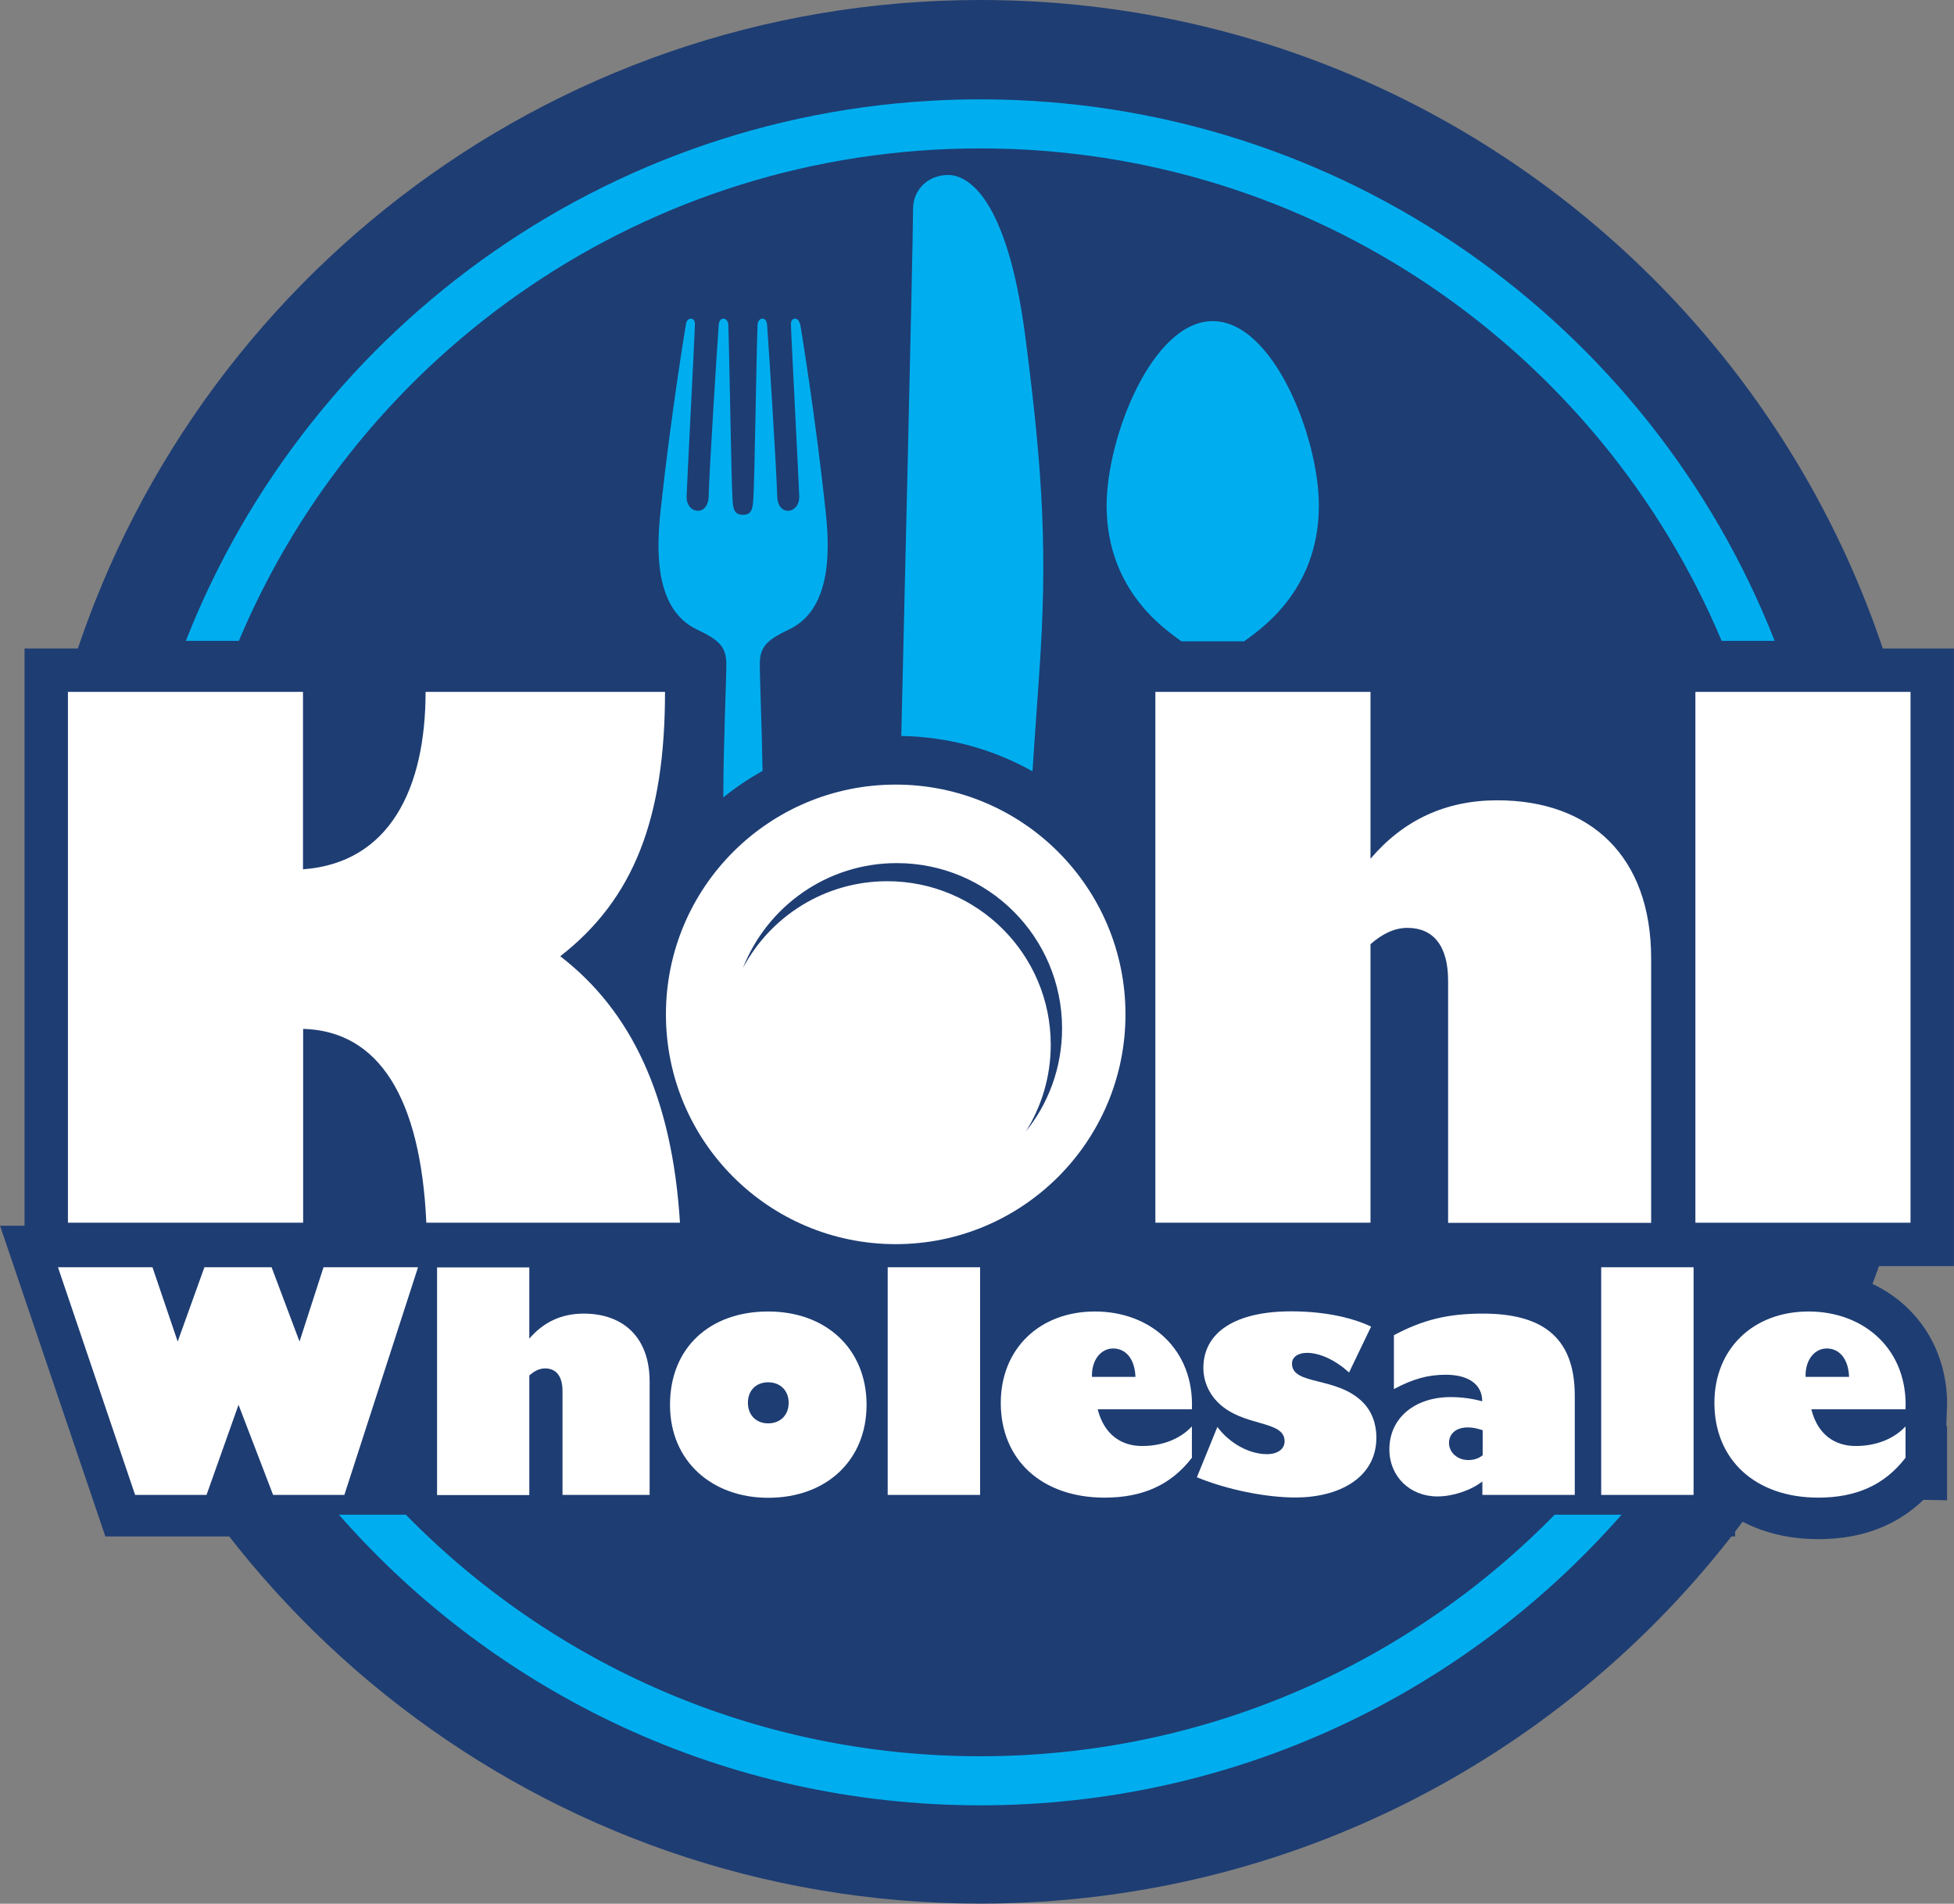 <?xml version="1.0" encoding="UTF-8"?><svg id="Layer_2" xmlns="http://www.w3.org/2000/svg" viewBox="0 0 129.43 126.1"><rect x="0" y="0" width="129.43" height="126.1" fill="#808080" stroke="none"/><defs><style>.cls-1{fill:#00aeef;}.cls-2{fill:#fff;}.cls-3,.cls-4,.cls-5{fill:#1e3d73;}.cls-4{stroke-width:5.5px;}.cls-4,.cls-5{stroke:#1e3d73;stroke-miterlimit:2;}.cls-5{stroke-width:5.75px;}</style></defs><g id="_286"><path class="cls-3" d="M64.93,0C36.02,0,11.66,19.46,4.22,46v34.09c7.44,26.54,31.8,46,60.71,46,34.82,0,63.05-28.23,63.05-63.05S99.75,0,64.93,0Z"/></g><g id="White_copy"><g><path class="cls-4" d="M8.95,99.02l-5.11-15.08h6.26l1.67,4.92,1.77-4.92h4.45l1.85,4.92,1.59-4.92h6.26l-4.88,15.08h-4.72l-2.29-5.97-2.12,5.97h-4.72Z"/><path class="cls-4" d="M35.06,88.67c.93-1.09,2.13-1.66,3.6-1.66,2.63,0,4.37,1.58,4.37,4.5v7.51h-5.77v-6.88c0-.99-.43-1.5-1.15-1.5-.36,0-.71,.16-1.05,.47v7.92h-6.11v-15.08h6.11v4.74Z"/><path class="cls-4" d="M50.88,86.87c3.87,0,6.52,2.51,6.52,6.18s-2.65,6.16-6.52,6.16c-3.66,0-6.5-2.37-6.5-6.16s2.65-6.18,6.5-6.18Zm0,7.41c.81,0,1.36-.55,1.36-1.36s-.55-1.36-1.36-1.36-1.34,.55-1.34,1.36,.55,1.36,1.34,1.36Z"/><path class="cls-4" d="M58.8,99.02v-15.08h6.12v15.08h-6.12Z"/><path class="cls-4" d="M78.94,96.57c-1.4,1.82-3.3,2.63-5.77,2.63-4.15,0-6.88-2.49-6.88-6.28,0-3.56,2.55-6.05,6.24-6.05s6.58,2.53,6.42,6.48h-6.24c.43,1.68,1.56,2.43,2.94,2.43s2.55-.49,3.3-1.3v2.09Zm-3.73-5.37c-.04-1.15-.61-1.88-1.48-1.88-.81,0-1.44,.77-1.4,1.88h2.87Z"/><path class="cls-4" d="M80.64,94.52c.81,1.09,2.11,1.8,3.28,1.8,.71,0,1.17-.34,1.17-.85,0-1.44-2.75-.91-4.43-2.59-.57-.57-.95-1.38-.95-2.27,0-2.37,2.13-3.75,5.81-3.75,2,0,3.87,.34,5.3,1.01l-1.46,3.04c-.89-.81-1.92-1.3-2.79-1.3-.59,0-.99,.28-.99,.71,0,1.46,2.96,.83,4.68,2.55,.61,.61,.91,1.44,.91,2.35,0,2.69-2.51,3.97-5.35,3.97-1.98,0-4.52-.51-6.54-1.34l1.36-3.34Z"/><path class="cls-4" d="M92.35,88.43c1.9-1.01,3.56-1.42,5.87-1.42,3.79,0,6.09,1.44,6.09,5.43v6.58h-6.12v-.89c-.77,.59-1.94,.99-2.98,.99-1.82,0-3.18-1.32-3.18-3.12,0-2.04,1.64-3.46,4.07-3.46,.69,0,1.44,.1,2.08,.28,0-1.15-.95-1.76-2.41-1.76-1.19,0-2.19,.28-3.44,.95v-3.58Zm5.85,6.3c-.45-.14-.67-.18-.99-.18-.75,0-1.23,.41-1.23,1.03s.55,1.13,1.28,1.13c.36,0,.69-.1,.95-.32v-1.66Z"/><path class="cls-4" d="M106.06,99.02v-15.08h6.12v15.08h-6.12Z"/><path class="cls-4" d="M126.21,96.57c-1.4,1.82-3.3,2.63-5.77,2.63-4.15,0-6.88-2.49-6.88-6.28,0-3.56,2.55-6.05,6.24-6.05s6.58,2.53,6.42,6.48h-6.24c.42,1.68,1.56,2.43,2.94,2.43s2.55-.49,3.3-1.3v2.09Zm-3.73-5.37c-.04-1.15-.61-1.88-1.48-1.88-.81,0-1.44,.77-1.4,1.88h2.87Z"/></g><g><path class="cls-5" d="M20.07,57.58c5.76-.42,8.12-5.38,8.12-11.75h15.86c0,8.4-2.08,13.73-6.94,17.51,4.67,3.59,7.41,9.25,7.93,17.65H28.24c-.38-8.31-3.16-12.7-8.16-12.84v12.84H4.5V45.83h15.57v11.75Z"/><path class="cls-5" d="M90.78,56.88c2.17-2.55,4.96-3.87,8.4-3.87,6.14,0,10.19,3.68,10.19,10.48v17.51h-13.45v-16.05c0-2.31-.99-3.49-2.69-3.49-.85,0-1.65,.38-2.45,1.08v18.45h-14.25V45.83h14.25v11.04Z"/><path class="cls-5" d="M112.3,80.99V45.83h14.25v35.16h-14.25Z"/><path class="cls-5" d="M59.33,51.97c-8.41,0-15.22,6.81-15.22,15.22s6.81,15.22,15.22,15.22,15.22-6.82,15.22-15.22-6.81-15.22-15.22-15.22m8.59,23.03c1.06-1.68,1.68-3.66,1.68-5.8,0-5.98-4.85-10.83-10.83-10.83-4.14,0-7.74,2.33-9.56,5.75,1.6-4.07,5.56-6.95,10.19-6.95,6.05,0,10.95,4.9,10.95,10.95,0,2.61-.91,5-2.44,6.88"/></g></g><g id="Proc_Blue"><g><path class="cls-1" d="M15.82,42.45C23.88,23.29,42.83,9.83,64.93,9.83s41.05,13.46,49.11,32.62h3.51C109.31,21.45,88.85,6.58,64.93,6.58S20.55,21.45,12.31,42.45h3.51Z"/><path class="cls-1" d="M102.98,100.33c-9.67,9.87-23.14,16-38.05,16s-28.38-6.13-38.05-16h-4.43c10.35,11.8,25.55,19.25,42.48,19.25s32.12-7.45,42.48-19.25h-4.43Z"/></g><path class="cls-1" d="M82.41,42.48c.83-.64,4.95-3.19,4.95-8.99,0-4.51-3.01-12.22-7.03-12.22s-7.03,7.72-7.03,12.22c0,5.8,4.13,8.35,4.95,8.99h4.15Z"/><path class="cls-1" d="M67.91,22.26c-1.2-9.19-3.8-10.67-5.11-10.67s-2.32,.96-2.32,2.24c0,2.31-.66,29.66-.78,34.92,3.15,.05,6.11,.89,8.69,2.34,.08-1.19,.21-3.14,.44-6.38,.56-7.91,.28-13.26-.92-22.45Zm-14.93-.81c-.09-.48-.59-.44-.59,0,0,.5,.53,10.67,.55,11.42,.03,1.19-1.43,1.38-1.46,0-.04-1.67-.55-9.77-.67-11.37-.04-.56-.6-.49-.63,0-.06,1.12-.2,10.48-.28,11.56-.05,.62-.09,1.04-.69,1.04s-.65-.42-.69-1.04c-.08-1.08-.22-10.44-.28-11.56-.03-.49-.59-.56-.63,0-.12,1.6-.63,9.71-.67,11.37-.03,1.38-1.5,1.19-1.46,0,.02-.75,.55-10.92,.55-11.42,0-.44-.5-.48-.59,0-.04,.21-1,6.04-1.67,12.25-.24,2.21-.6,6.59,2.4,8,1.46,.69,1.92,1.14,1.94,2.23,.02,.76-.2,5.48-.2,8.89,.81-.66,1.68-1.24,2.6-1.76-.05-3.09-.2-6.5-.18-7.14,.02-1.09,.48-1.54,1.94-2.23,3-1.41,2.64-5.79,2.4-8-.67-6.21-1.63-12.04-1.67-12.25Z"/></g><g id="White"><path class="cls-2" d="M8.95,99.02l-5.11-15.08h6.26l1.67,4.92,1.77-4.92h4.45l1.85,4.92,1.59-4.92h6.26l-4.88,15.08h-4.72l-2.29-5.97-2.12,5.97h-4.72Z"/><path class="cls-2" d="M35.06,88.67c.93-1.09,2.13-1.66,3.6-1.66,2.63,0,4.37,1.58,4.37,4.5v7.51h-5.77v-6.88c0-.99-.43-1.5-1.15-1.5-.36,0-.71,.16-1.05,.47v7.92h-6.11v-15.08h6.11v4.74Z"/><path class="cls-2" d="M50.88,86.87c3.87,0,6.52,2.51,6.52,6.18s-2.65,6.16-6.52,6.16c-3.66,0-6.5-2.37-6.5-6.16s2.65-6.18,6.5-6.18Zm0,7.41c.81,0,1.36-.55,1.36-1.36s-.55-1.36-1.36-1.36-1.34,.55-1.34,1.36,.55,1.36,1.34,1.36Z"/><path class="cls-2" d="M58.8,99.02v-15.08h6.12v15.08h-6.12Z"/><path class="cls-2" d="M78.94,96.57c-1.4,1.82-3.3,2.63-5.77,2.63-4.15,0-6.88-2.49-6.88-6.28,0-3.56,2.55-6.05,6.24-6.05s6.58,2.53,6.42,6.48h-6.24c.43,1.68,1.56,2.43,2.94,2.43s2.55-.49,3.3-1.3v2.09Zm-3.73-5.37c-.04-1.15-.61-1.88-1.48-1.88-.81,0-1.44,.77-1.4,1.88h2.87Z"/><path class="cls-2" d="M80.64,94.52c.81,1.09,2.11,1.8,3.28,1.8,.71,0,1.17-.34,1.17-.85,0-1.44-2.75-.91-4.43-2.59-.57-.57-.95-1.38-.95-2.27,0-2.37,2.13-3.75,5.81-3.75,2,0,3.87,.34,5.3,1.01l-1.46,3.04c-.89-.81-1.92-1.3-2.79-1.3-.59,0-.99,.28-.99,.71,0,1.46,2.96,.83,4.68,2.55,.61,.61,.91,1.44,.91,2.35,0,2.69-2.51,3.97-5.35,3.97-1.98,0-4.52-.51-6.54-1.34l1.36-3.34Z"/><path class="cls-2" d="M92.35,88.43c1.9-1.01,3.56-1.42,5.87-1.42,3.79,0,6.09,1.44,6.09,5.43v6.58h-6.12v-.89c-.77,.59-1.94,.99-2.98,.99-1.82,0-3.18-1.32-3.18-3.12,0-2.04,1.64-3.46,4.07-3.46,.69,0,1.44,.1,2.08,.28,0-1.15-.95-1.76-2.41-1.76-1.19,0-2.19,.28-3.44,.95v-3.58Zm5.85,6.3c-.45-.14-.67-.18-.99-.18-.75,0-1.23,.41-1.23,1.03s.55,1.13,1.28,1.13c.36,0,.69-.1,.95-.32v-1.66Z"/><path class="cls-2" d="M106.06,99.02v-15.08h6.12v15.08h-6.12Z"/><path class="cls-2" d="M126.21,96.57c-1.4,1.82-3.3,2.63-5.77,2.63-4.15,0-6.88-2.49-6.88-6.28,0-3.56,2.55-6.05,6.24-6.05s6.58,2.53,6.42,6.48h-6.24c.42,1.68,1.56,2.43,2.94,2.43s2.55-.49,3.3-1.3v2.09Zm-3.73-5.37c-.04-1.15-.61-1.88-1.48-1.88-.81,0-1.44,.77-1.4,1.88h2.87Z"/><path class="cls-2" d="M20.07,57.58c5.76-.42,8.12-5.38,8.12-11.75h15.86c0,8.4-2.08,13.73-6.94,17.51,4.67,3.59,7.41,9.25,7.93,17.65H28.24c-.38-8.31-3.16-12.7-8.16-12.84v12.84H4.5V45.83h15.57v11.75Z"/><path class="cls-2" d="M90.78,56.88c2.17-2.55,4.96-3.87,8.4-3.87,6.14,0,10.19,3.68,10.19,10.48v17.51h-13.45v-16.05c0-2.31-.99-3.49-2.69-3.49-.85,0-1.65,.38-2.45,1.08v18.45h-14.25V45.83h14.25v11.04Z"/><path class="cls-2" d="M112.3,80.99V45.83h14.25v35.16h-14.25Z"/><path class="cls-2" d="M59.33,51.97c-8.41,0-15.22,6.81-15.22,15.22s6.81,15.22,15.22,15.22,15.22-6.82,15.22-15.22-6.81-15.22-15.22-15.22m8.59,23.03c1.06-1.68,1.68-3.66,1.68-5.8,0-5.98-4.85-10.83-10.83-10.83-4.14,0-7.74,2.33-9.56,5.75,1.6-4.07,5.56-6.95,10.19-6.95,6.05,0,10.95,4.9,10.95,10.95,0,2.61-.91,5-2.44,6.88"/></g></svg>